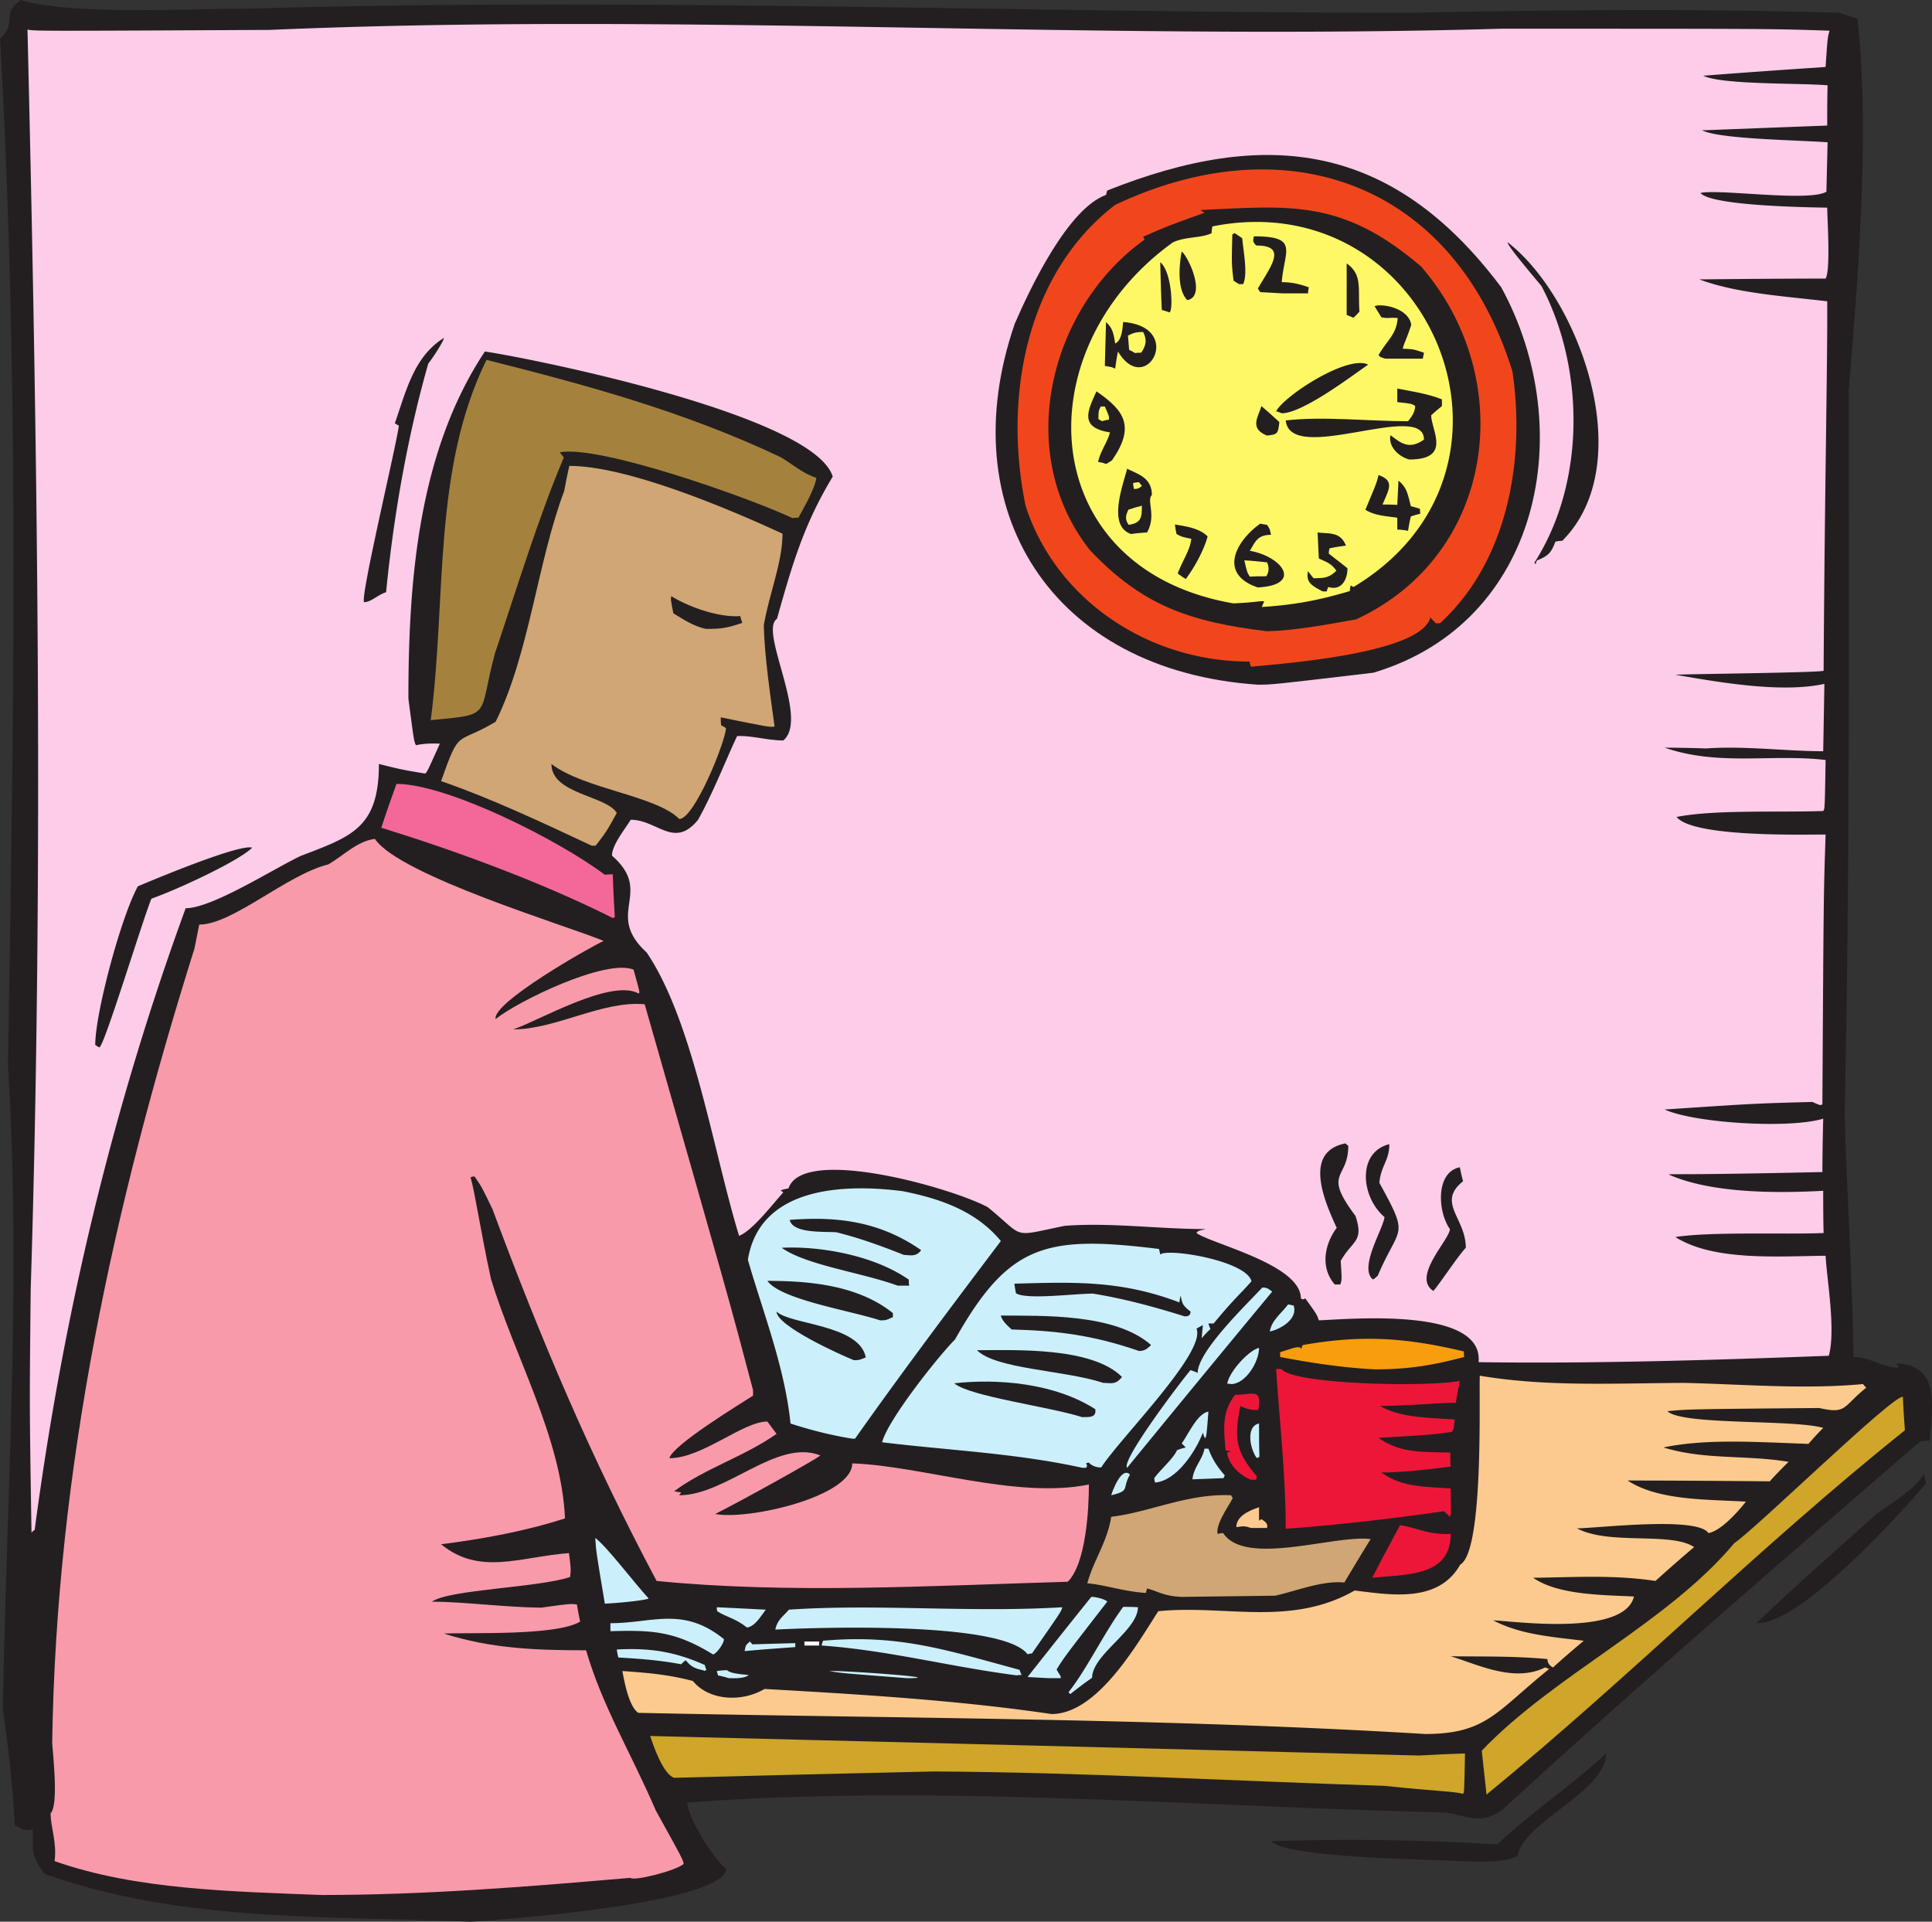 <svg xmlns="http://www.w3.org/2000/svg" width="216.323" height="215.164"><rect width="100%" height="100%" fill="#333333" stroke="none"/><path fill="#231f20" d="M52.688 215.164c-16.329-.672-32.567.043-47.692-5.355-1.695-2.23-1.246-2.813-1.336-4.996-1.117.265-1.34-.137-2.008-.45-.222-4.55-.714-8.742-1.34-12.937.446-24.184 2.055-48.371.583-72.106C1.52 80.766 2.188 42.48 0 4.328 2.008 2.457.047 1.605 2.32 0c5.754 1.742 18.914.938 25.028.984 43.14-1.296 86.812.446 130.308.446 16.059-.313 31.899-.492 48.27 0 .668.222 1.34.445 2.05.668 1.383 12.183.133 28.648-.98 41.586 0 26.863.133 53.726-.445 80.988.222 8.836.847 17.984.98 27.266 1.875 0 3.75 1.382 5.086 1.16a9.244 9.244 0 0 1-.312-.45c4.773.223 4.148 4.286 3.75 8.657-.36 0-.715.047-1.075.09-15.699 13.609-31.449 27.175-46.75 41.23-2.5 1.738-3.703.715-6.425.312-28.106-.668-57.188-3.168-84.848-1.113 0 1.426 2.586 5.934 4.371 7.45-.535 3.882-25.027 5.667-28.64 5.89"/><path fill="#f89aaa" d="M36.004 212.176c-10.082-.403-20.79-.582-29.89-3.793.269-2.145-.446-3.75-.446-5.356.937-.937.223-6.87.176-7.898.449-30.61 6.87-60.106 15.93-88.93.175-.89.355-1.785.535-2.676 3.746 0 9.855-5.625 14.453-6.738 1.695-.984 3.258-2.633 5.218-2.855 2.723 4.105 21.817 9.816 25.606 11.422-1.648.757-12.535 6.96-12.09 8.746 2.5-2.008 12.313-6.785 15.438-5.535.714 2.542.714 2.542.578 2.68-3.078-1.743-11.418 3.167-14.051 4.015 4.773 0 10.035-3.258 14.723-2.813 9.457 33.067 9.457 33.067 12.132 43.196v.625c-1.382.89-9.011 5.53-9.367 7.004 3.703 0 8.207-4.106 10.973-4.106.312.445.672.89 1.027 1.383-3.703 2.59-8.074 3.883-11.465 6.426.266.047.536.09.801.132-.086.09-.176.18-.222.313 5.265 0 10.93-6.379 15.792-4.461-.312.356-8.921 5.133-11.777 6.559 3.746.714 15.348-1.961 15.348-5.668 7.804.27 18.379 4.02 26.496 2.367 0 2.723-.313 8.836-2.363 10.887-15.258.445-31.227 1.382-46.04-.09-7.492-14.098-12.98-27.13-18.378-41.63-1.203-2.5-1.203-2.5-2.008-3.66-.18 0-.313.044-.446.09.489 1.649 1.114 5.977 2.274 11.333 2.59 8.613 7.898 17.761 8.3 26.863-4.55 1.472-9.37 2.32-13.874 2.898 4.328 3.528 8.742 1.43 14.32.985.223 1.738.223 1.738.133 2.675-3.524 1.204-13.516 1.383-15.48 2.766 3.433 0 8.12.625 12.222.672 3.258-.45 3.258-.45 4.016-.36.09.626.222 1.25.359 1.919-2.633 1.609-12.227 1.207-15.258 1.34 5.172 1.652 10.082 1.874 15.926 1.874 1.785 6.203 5.086 11.602 7.805 17.938 2.992 5.398 2.992 5.398 3.125 5.98-.848.758-5.578 1.961-5.977 1.559-11.824 1.027-23.11 1.922-34.574 1.922"/><path fill="#231f20" d="M161.09 208.293c-2.406-.133-17.219-.36-18.777-2.145 8.25-.265 16.636-.175 25.335.36 3.883-3.66 8.344-6.606 12.18-10.176 0 4.285-9.277 7.633-9.902 11.469-1.875 1.07-6.961.492-8.836.492"/><path fill="#cfa52a" d="M163.77 200.84c-.895-.266-2.856-.266-8.79-.89-17.132-.54-33.77-1.52-50.5-1.606-9.636.219-19.316.445-28.996.71-1.25-.402-2.367-3.702-2.68-4.683 28.688.715 57.329 1.426 86.055 2.188 1.696-.09 3.438-.18 5.176-.227-.086 4.465-.086 4.465-.265 4.508m2.675.09c-.18-1.653-.355-3.301-.535-4.91 8.074-8.477 20.79-14.278 28.281-23.247 2.41-1.605 17.801-16.644 18.872-16.375.046 1.25.136 2.5.226 3.747-16.195 12.94-30.918 27.753-46.844 40.785"/><path fill="#fcca8e" d="M159.574 194.148c-29.574-1.785-58.976-1.742-88.105-2.367-1.117-.758-1.606-3.793-1.785-4.683 2.5.18 5.043.355 7.898 1.117 1.738 2.14 5.352 2.453 8.027.89 10.215.579 21.637 1.25 32.121 2.81 5.04 0 9.368-7.45 11.957-11.513 7.45-.757 14.81 1.786 21.993-2.32 4.058.492 9.367 1.43 11.82-2.898 2.633-1.473 2.098-18.43 2.188-21.153 7.406 1.25 14.898.852 22.796.805 6.38.133 13.426.758 20.118.133.09.133.222.27.359.402-2.676 2.145-2.145 2.988-5.266 2.277-14.632.133-14.632.133-16.996.356 1.606 1.605 14.14.894 17.442 1.875a31.07 31.07 0 0 0-1.649 1.785c-5.531-.18-11.332-.625-16.238.402 4.684 1.426 9.055.801 14.008 1.606-.715.715-1.43 1.426-2.098 2.187-5.309-.047-10.617-.09-15.926-.09 3.48 2.274 8.922 2.098 13.25 2.364-1.027 1.293-2.812 3.258-4.195 3.523-1.246-1.918-12.535-.535-14.719-.535 3.567 1.922 10.528.36 13.114 2.098a181.99 181.99 0 0 0-4.329 3.793c-4.64-.715-9.324-.403-13.695-.356 2.766 1.918 7.586 1.918 11.29 2.098-1.118 4.594-14.056 2.676-15.75 2.676 2.987 1.562 6.378 1.832 10.128 2.277-1.16.98-2.32 1.961-3.437 2.988-.668-.312-.625-.894-.625-.937-3.926-.356-7.27-.266-10.84-.313 2.988.895 7.093 2.989 10.574 1.25.133.043.266.09.445.18-5.886 4.73-7.004 7.273-13.875 7.273"/><path fill="#cceffc" d="M119.828 189.684c-.09-.086-.137-.176-.18-.223 2.051-2.586 3.926-6.559 6.114-9.547.535 0 1.07 0 1.648.043 0 2.59-5.129 5.313-5.129 7.899-.847.578-1.652 1.203-2.453 1.828m-38.234-1.786c-.399-.132-.801-.222-1.203-.312a7.54 7.54 0 0 0-.133-.488c.355-.047.758-.09 1.16-.09.355.355 1.473.445 2.406.535-.445.445-1.918.355-2.23.355m19.941 0c-7.45-.578-7.45-.578-8.652-.8 1.246-.09 13.785.8 8.652.8m15.883 0c-.805-.043-1.606-.085-2.363-.132 2.363-2.989 4.726-5.977 7.136-8.97.625 0 1.649.313 1.786.536-4.774 6.16-4.774 6.16-5.668 7.586.312.625.535.758.449.98h-1.34m-3.57-.312c-7.582-.98-14.364-2.809-21.86-3.344.047-.18.09-.36.18-.535 8.52-.758 13.875 1.07 21.992 3.258.047.176.133.355.223.578-.176 0-.356 0-.535.043m-35.11-.578c-1.246-.223-1.558-.668-1.96-1.113-.18.132-.356.265-.493.445-2.676-.492-4.863-.625-7.047-.758-.09-.312-.133-.625-.18-.894 3.438-.18 6.294.132 9.86 1.738.047.18.09.36.18.539-.223.133-.223.133-.36.043m1.075-1.785c-4.239-2.586-6.739-2.723-11.465-2.586v-.895c4.726 0 8.117-1.918 12.71 1.785 0 .582-1.023 1.828-1.246 1.696"/><path fill="#cceffc" d="M115.055 185.223c-2.813-3.746-23.868-2.989-28.243-2.766.227-1.117.895-1.473 1.52-2.23 9.902-.672 20.254.355 30.602-.27-.09.445-.09.445-3.391 5.176a1.65 1.65 0 0 0-.488.09m-31.676-.356c.133-.804.18-.672.582-1.074.086.09.176.18.266.316 1.605-.047 3.21-.09 4.82-.136v.445c-1.922.137-3.793.27-5.668.45"/><path fill="#fff" d="M90.07 184.242v-.449h1.653v.45H90.07"/><path fill="#cceffc" d="M83.648 182.234c-1.34-1.07-2.32-1.16-3.347-1.832-.043-.175-.043-.312-.043-.445l5.484.27c-.578.757-1.156 1.828-2.094 2.007"/><path fill="#231f20" d="M196.691 181.7c4.418-4.196 9.012-8.255 13.52-12.274 1.695-1.203 4.012-2.543 5.219-4.371.043.312.132.668.222 1.027-2.59 3.121-14.32 16.063-18.96 15.617"/><path fill="#cceffc" d="M67.723 179.555c-.985-5.89-.985-5.89-1.07-7.36 1.382 1.07 4.148 4.774 5.976 6.782-.133.132-2.363.445-4.906.578"/><path fill="#d0a675" d="M132.316 178.797c-2.093-.09-2.718-.668-3.879-.938-.046.137-.09.313-.136.493-2.406-.133-4.684-.938-6.555-1.07.668-2.544 2.23-4.598 2.676-7.454 4.238-.488 8.562-2.633 13.426-2.41.047.09.09.18.18.312-.403.848-1.919 2.856-1.696 4.016.18-.043.402-.09.625-.09 2.5 3.793 12.582.137 16.508.672a390.186 390.186 0 0 0-2.945 4.863c-2.454-.27-5.622 1.028-7.762 1.473-3.48.043-6.961.09-10.442.133"/><path fill="#ed1638" d="M153.64 176.656a390.56 390.56 0 0 1 3.126-5.89c1.828.27 3.254 1.117 5.664.98 0 4.73-4.727 4.508-8.79 4.91"/><path fill="#fccce8" d="M3.527 171.613c-.226-14.187-.226-14.187-.09-27.261 1.473-46.899.758-94.375-.359-141.047.762.175.762.175 27.125.043 45.684-1.965 91.809 1.203 137.89-.133 30.204 0 30.204 0 36.762.222-.222.758-.222.758-.445 4.06-4.598.312-9.144.624-13.695.983 2.094 1.024 10.707.801 13.918 1.07-.043 1.473-.043 2.99-.043 4.509-4.688.175-9.371.355-14.012.535 2.008.98 10.219 1.07 14.055 1.336-.043 1.832-.09 3.66-.133 5.535-1.965 1.16-11.777-.313-14.098.133 1.114 1.43 11.508 1.605 14.188 1.652 0 1.07.398 7.047-.18 7.941-4.73 0-9.457.047-14.144.09 4.195 1.563 9.46 1.875 14.324 2.453.043 7.094-.27 19.903-.403 41.364-.402.222-14.812.359-16.597.449 4.64.8 11.824 2.094 16.683 1.023-.043 2.5-.086 5-.132 7.543-4.102 0-8.832-.625-13.114-.312a155.8 155.8 0 0 0-4.64-.09c6.066 2.098 12 .668 18.023 1.383-.09 5.488-.09 5.488-.27 5.71-4.859.18-12.175-.179-16.413.669 1.828 2.277 13.96 1.965 16.683 1.965-.223 6.69-.223 6.69-.36 30.207-.222.136-.222.136-1.113-.266-6.558.18-6.558.18-16.55.848 3.347 1.515 13.918 2.187 17.754 1.027-.043 1.96-.09 3.969-.09 5.976-16.149.36-16.461.18-17.219.27 4.594 2.05 11.645 2.14 17.309 1.828 0 1.563 0 3.125.047 4.73-4.329.18-12.493-.18-16.598.446 4.285 2.723 11.512 2.144 16.82 2.098.133 2.59 1.16 8.343.356 11.199-13.16.492-26.32.894-39.211.715.578-6.204-14.367-4.817-17.89-4.684-.224-.672-.224-.672-1.517-2.457-.27.137-.27.137-.492 0 0-3.79-9.902-6.066-11.687-7.316.133-.223.133-.223 1.027-.446-5.398 0-10.617-.758-15.793-.36-6.113 1.25-4.328 1.388-8.61-2.093-3.972-2.144-20.698-6.918-22.308-2.098a5.124 5.124 0 0 0-.89.223c.09.043.18.133.312.223-1.113 1.203-3.434 4.281-4.953 4.863-2.899-9.46-5.129-24.004-10.348-31.726-4.82-4.418.89-6.649-3.883-10.844 0-1.203 1.473-2.989 2.098-4.016 2.988 0 4.863 3.305 7.54 0 1.694-3.031 2.987-6.422 4.37-9.367 1.563-.09 3.438.488 5.176.488 2.945-2.453-2.766-12.27-.715-13.61 1.742-6.202 3.035-10.62 6.246-15.929-2.05-6.824-33.277-13.16-38.945-14.012-7.406 11.157-8.566 25.438-8.566 38.868.625 4.773.625 4.773.847 5.218.762-.175 1.606-.222 2.676-.175-1.426 3.168-1.426 3.168-1.648 3.347-2.676-.449-2.676-.449-5.176-1.074 0 7.184-3.078 8.121-8.79 10.309-3.077 1.472-9.902 5.843-12.847 5.843-8.207 22.446-13.738 45.649-16.906 69.61-.133.09-.27.18-.356.312"/><path fill="#fcca8e" d="M140.082 171.078c-.758-.223-.758-.223-1.652-.09 0-1.25 1.472-1.875 2.543-2.23v1.515c.09-.09.18-.132.27-.175.222.175.8.402.62.98h-1.781"/><path fill="#ed1638" d="M143.96 171.168c0-6.07-.714-12.184-1.07-17.895.18 0 .403 0 .626.047 1.472 1.696 16.28 2.008 19.941 1.293a38.52 38.52 0 0 0-.445 2.453c-2.098 0-4.153.27-8.477.36 2.32 1.336 5.399 1.293 8.34 1.515-.086 1.028-.086 1.028-.313 1.383-2.23.313-2.23.313-8.207.668 2.41 1.696 4.684 1.563 8.032 1.653 0 .492 0 1.027.043 1.562-2.766.356-5.219.625-7.762.668 2.273 1.605 4.55 1.563 7.762 1.785.047 2.992.047 2.992-.09 3.168a8.89 8.89 0 0 0-.668-.625c-5.844.848-12.133 1.563-17.711 1.965"/><path fill="#cceffc" d="M124.422 167.418c.133-.488 1.16-3.258 2.098-2.32-.938 1.652.085 1.785-2.098 2.32m4.906-1.426c-.043-.18-.09-.36-.09-.492.672-.938 2.188-2.23 2.547-3.125.309-.133.621-.223.98-.309l-.449-.449c.762-1.07 1.743-3.344 2.989-3.57-.219 2.812-.219 2.812-.399 2.992-.09-.223-.18-.445-.222-.625-.848 2.188-2.993 5.398-5.356 5.578"/><path fill="#ed1638" d="M140.082 165.68c-1.52-.582-2.59-1.965-2.676-3.035.133-.043.266-.09.442-.133-.223-.047-.442-.09-.621-.137-.223-2.54-.403-4.328 1.07-6.2 1.871 0 3.078-.847 2.586 1.696-1.113 0-1.383-.18-2.008-.445-.71 3.613-.535 5.086 1.875 7.894a.825.825 0 0 0-.09.36h-.578"/><path fill="#cceffc" d="M133.523 165.633c.086-1.293 1.16-2.274 1.336-3.434h.446c.36.98.804 1.828 1.832 2.988-.047.09-.09.18-.133.313-1.16.047-2.32.09-3.48.133m-12.36-1.293c-7.492-1.652-15.21-1.965-22.394-2.856.625-2.5 6.335-9.683 8.164-11.511 6.023-10.707 10.171-11.692 22.84-10.13.046.18.09.403.136.626.758-.758 9.637.668 10.215 2.988-1.16 1.34-1.918 1.918-4.238 4.73h-.582c.047.18.136.403.226.626-.36.312-.672.667-.984 1.027.047-.492.09-.985.137-1.473-.27.133-.493.266-.715.403 1.117 2.632-8.61 12.312-10.664 15.527-.758.043-1.293-.402-1.383-.535-.133 0-.223.043-.313.086.137.27.137.27 0 .492h-.445m5.043 0c-.758-.758 6.2-9.906 7.094-10.93.265.086.535.176.8.313 0-2.41 5.399-7.586 7.227-9.551.36 0 .492-.047 1.117.445a3454.87 3454.87 0 0 0-16.238 19.723m14.453-1.16c-.805-1.25-1.07-3.524.313-3.793 0 1.207 0 2.453.043 3.703-.223.18-.223.18-.356.09m-45.234-2.098c-2.543-.402-4.996-1.07-6.914-1.695-.625-6.29-3.168-12.715-4.774-18.34 1.336-8.207 10.793-8.52 17.352-7.672 3.793.758 8.074 2.05 10.973 5.578-5.528 7.317-11.063 14.68-16.325 22.129h-.312"/><path fill="#231f20" d="M121.164 158.672c-3.566-1.156-12.625-2.32-14.32-3.79 4.82-.538 11.199-.046 15.793 2.9.18 1.07-.938.847-1.473.89"/><path fill="#cceffc" d="M137.848 154.969c-.176-.043-.309-.043-.442-.043.266-1.43 2.45-3.75 3.567-4.016 0 1.649-1.563 4.059-3.125 4.059"/><path fill="#231f20" d="M123.531 154.836c-4.285-1.426-12-1.516-14.144-3.66 4.195 0 12.847-.399 16.238 2.992-.71.934-1.246.668-2.094.668"/><path fill="#f89d0e" d="M153.91 153.32c-3.613-.18-7.316-.761-10.574-1.382v-.536c1.785-.582 1.785-.582 2.23-.539a.65.65 0 0 1 .137.18c.043-.18.086-.313.176-.445 6.558-1.16 11.422-.848 18.023.714 0 .176 0 .399.047.625-3.75.981-6.336 1.383-10.039 1.383"/><path fill="#231f20" d="M95.602 152.293c-1.559-.625-8.653-3.836-8.653-5.445 1.473 1.472 9.278 1.43 9.992 5.132-.757.313-.757.313-1.34.313m31.942-1.027c-5.172-1.786-9.188-2.274-14.273-2.41-.715-.626-1.114-1.114-1.207-1.56 4.597.044 12.804-.269 16.82 3.302-.492.492-.805.668-1.34.668"/><path fill="#cceffc" d="M142.176 149.082c.222-1.297 1.297-2.012 2.054-3.035.176.043.403.09.622.133.492 1.562-1.559 2.675-2.676 2.902"/><path fill="#231f20" d="M98.547 147.832c-3.434-1.117-11.11-2.32-12.625-4.418 4.418 0 10.082.402 14.055 3.613v.446c-.805.359-.805.359-1.43.359m34.082-.449c-3.703-1.16-6.957-2.008-10.258-2.543-2.008 0-7.496.715-8.613-.043a9.405 9.405 0 0 1-.176-1.07c6.602-.18 11.91-.403 18.469 2.097.043-.27.09-.539.133-.762.222.848.132 1.028 1.117 1.786 0 .582-.492.535-.672.535m27.84-2.856c-2.41-1.605 1.87-5.754 1.87-6.914-1.382-1.965-1.605-6.383 1.118-6.918.09.493.223 1.028.356 1.563-2.989 2.41.312 4.105.312 7.453-.848.848-3.523 4.906-3.656 4.816m-59.957-.577c-4.016-1.473-10.219-2.278-12.985-4.24 4.286-.222 10.352.849 14.23 3.567 0 .227 0 .45.048.672h-1.293m48.938-.133c-1.74-2.011-1.028-4.687.222-6.34-1.383-2.988-3.793-8.519.98-9.456.09.09.18.18.313.265 0 3.84-2.945 2.856.805 7.856.98 2.945-.36 2.722-1.653 5.043.133 2.093.133 2.093-.043 2.632h-.625m4.191-.625c-1.425-1.43 1.208-5.535 1.383-6.918-2.675-2.277-3.074-7.273.536-8.164 0 1.871-.934 2.364-1.114 4.328 3.434 6.247 2.274 4.641-.18 10.395-.492.445-.492.445-.624.36m-52.418-2.68c-2.809-1.114-5.086-1.918-7.582-2.543-1.606-.09-4.864.133-5.22-1.383 5.13-.402 9.993.09 14.72 3.39-.579.805-1.293.536-1.918.536M11.11 117.266c-.18-.09-.313-.18-.446-.27 0-3.57 2.899-14.367 4.774-17.758 1.785-.758 11.374-4.773 12.8-4.328-1.515 1.516-8.472 4.73-11.285 5.711-.98 2.367-5.398 16.91-5.844 16.645"/><path fill="#f46899" d="M68.48 102.719c-8.12-4.059-17.578-7.496-25.785-10.04.535-1.652 1.114-3.3 1.696-4.91 5.664 0 18.109 6.25 23.332 10.176.265-.047.578-.047.89-.047.043 1.563.133 3.172.223 4.778-.223.133-.223.133-.356.043"/><path fill="#d0a675" d="M66.25 94.688c-5.71-2.68-11.422-5.356-16.863-7.231 2.14-6.066 1.648-3.969 6.11-6.648 3.75-7.54 4.683-17.891 7.675-25.836.176-.934.355-1.871.578-2.809 6.379 0 17.355 4.594 23.867 7.586 0 3.21-1.472 6.648-2.097 10.262.09 3.523.671 7.363 1.207 11.332-.536.09-.536.09-6.024-1.024 0 .266 0 .578.043.89.18.09.36.18.535.313 0 1.383-3.523 10.176-5.218 10.176-2.633-2.636-10.66-3.347-14.32-6.16 0 3.39 6.155 3.523 7.316 5.488-1.16 2.098-1.16 2.098-2.364 3.66h-.445"/><path fill="#a4823e" d="M48.227 80.633c1.785-13.61.18-28.024 6.246-40.34 11.152 2.812 22.082 5.758 32.922 10.887 1.117.625 2.453 1.832 4.015 2.324-.18 1.246-1.34 3.21-2.008 4.46-.222 0-.445 0-.668.044-5.265-2.453-21.726-8.211-26.054-7.363.133.18.27.359.445.582-2.898 6.87-5.219 14.546-7.715 21.953-1.922 7.14-.137 6.78-7.183 7.453"/><path fill="#231f20" d="M140.84 76.66c-23.11-1.562-34.399-19.59-27.215-40.426 1.742-4.015 5.934-12.851 10.215-14.414.047-.18.09-.355.137-.488 17.796-7.098 31.941-5.402 44.117 10.84 8.703 15.93 4.418 37.57-14.32 43.148-11.329 1.34-11.329 1.34-12.934 1.34"/><path fill="#f1461c" d="M140.082 74.652a3.95 3.95 0 0 1-.18-.578c-11.464 0-21.726-7.05-25.07-17.449-2.5-12.137.043-26.012 10.035-33.688 19.184-9.058 37.922-2.5 44.477 18.653 1.43 9.637-.403 21.148-8.117 28.2h-.446a7.522 7.522 0 0 1-.625-.669c-1.027 4.149-17.222 5.219-20.074 5.531"/><path fill="#231f20" d="M141.863 70.68c-8.742-1.07-13.96-2.899-19.804-9.059-8.61-10.84-4.598-27.172 6.109-34.8-.09-.137-.133-.227-.176-.313 2.856-1.25 2.856-1.25 6.867-2.68-.175-.133-.312-.223-.445-.312 10.129-.489 15.926-1.203 24.715 6.336 10.84 12.496 8.387 32.218-7.274 39.492-3.476.625-6.824 1.246-9.992 1.336m-62.813-.266c-1.515-.312-2.718-1.207-3.655-1.742-.313-1.606-.313-1.606-.223-1.918 1.695 1.07 5.129 2.41 7.719 2.23.043.223.132.493.222.758-1.832.625-2.5.672-4.062.672"/><path fill="#fff866" d="M141.285 67.96c.09-.222.18-.448.266-.624-.446-.09-.578.086-3.434.223-22.172-3.793-23.597-28.336-6.781-40.43 1.473-.668 3.168-.445 4.328-1.024 0-.27.043-.535.09-.757 24.492-4.868 37.695 27.261 15.793 40.379a2.914 2.914 0 0 0-.313-.176c-.047.176-.09.402-.09.625-3.57 1.07-6.335 1.562-9.859 1.785"/><path fill="#231f20" d="M40.777 67.422c-.535-.266 3.746-18.16 3.88-19.766-.18-.09-.313-.18-.446-.265 1.293-3.707 2.14-7.453 5.488-9.551 0 .355-1.383 2.453-1.742 2.855-2.32 8.121-3.879 17-4.727 25.614-.894.265-1.695 1.113-2.453 1.113m107.333-1.203c-1.426-.715-1.876-1.117-1.65-2.274.177.266.4.532.626.801 1.023-.043 1.648.047 2.543-.848-.625-.937-1.34-1.027-1.965-1.382-.043-.98-.09-1.965-.133-2.903 1.25.18 2.543-.133 3.168 1.473-.625.09-1.25.18-1.832.312-.043.18-.086.36-.086.582.668.536 1.383 1.07 2.094 1.649 0 1.207-.625 2.547-2.14 2.098-.09.136-.133.312-.18.492h-.446m-7.269-.446c-4.418-1.472-2.543-5.132.265-7.14.223.043.493.09.758.133.313.449.313.449.45 1.117-1.52 0-1.743.758-2.368 1.785 3.703.668 5.934 3.836.895 4.105m-8.211-1.027a10.254 10.254 0 0 1-.758-.535c.535-1.473 1.383-2.59 1.516-3.883-1.07-.223-1.07-.223-1.649-.535-.09-.355-.133-.715-.18-1.07.895.18 2.633.312 3.66 1.34-.402 1.472-1.382 3.343-2.452 4.773-.047-.043-.09-.09-.137-.09"/><path fill="#fff866" d="M139.945 64.57c-.312-.492-.312-.492-.62-1.832.843.043 1.69.133 2.538.223.137.27.36.937-.09 1.562-.62 0-1.246 0-1.828.047"/><path fill="#231f20" d="M171.8 63.008c5.84-9.106 5.575-21.957.802-30.969-.493-.625-3.883-4.55-3.793-4.91 7.988 6.16 14.812 24.723 6.113 33.422-.27 0-.535.047-.758.09-.45 1.117-.668 1.562-2.055 2.097-.09.133-.132.27-.175.446a.636.636 0 0 0-.133-.176m-45.149-3.215c-2.675-.89-.937-5.398-.445-7.316 1.07.578 2.766.937 2.766 2.945-.625.625.535 2.273-.536 4.191-.625.047-1.207.09-1.785.18m30.426-.445c-.223-.047-.445-.047-.625-.047v-1.336c-1.34-.18-2.633-.27-3.57-.895 1.25-2.988 1.25-2.988 1.472-3.882 1.875.671 1.114 1.652.446 3.304.535 0 1.07 0 1.652.043.043-.937.09-1.828.133-2.722.89.761.98 1.25 1.383 2.859.312.086.668.176 1.027.308 0 .18 0 .36.043.536-.355.09-.71.18-1.07.316-.133.535-.223 1.07-.313 1.606-.222-.047-.398-.09-.578-.09"/><path fill="#fff866" d="M126.383 58.766c-.578-.758-.176-1.336-.043-1.696.492-.175.98-.312 1.515-.445 0 1.293-.043 1.918-1.472 2.14m.582-4.015c-.043-.223-.09-.445-.09-.668.223-.043.445-.09.668-.09.09.133.18.27.313.403-.313.312-.536.355-.891.355"/><path fill="#231f20" d="M123.707 51.895c-.266-.09-.535-.133-.758-.18.27-1.246 1.028-2.14 1.34-3.3-3.437-.536-2.543-2.364-1.52-4.595 3.126 2.14 4.376 3.926 1.743 7.72-.672.444-.672.444-.805.355m34.083-.445c-1.427-.403-2.364-1.653-2.095-2.723 1.114.847 2.051 1.695 3.746.492 0-4.461-14.945 2.945-15.48-2.14 4.016-.493 9.367.085 13.695.085.582-.71.758-1.113.805-1.695-.36-.266-.36-.266-2.008-.446v-1.515c1.336.265 3.3.535 4.996 1.203v.758c-.402.312-.804.672-1.203 1.027 0 1.652 2.363 4.953-2.457 4.953m-15.926-2.679c-2.008-.801-.98-2.094-.62-3.301.667.582 1.335 1.16 2.003 1.785-.133 1.34-.223 1.383-1.383 1.516"/><path fill="#fff866" d="M123.395 47.164c-.133-.086-.266-.176-.403-.223 0-.757 0-1.023.27-1.425h.445c.492 1.113.492 1.113.45 1.472-.27.043-.54.09-.762.176"/><path fill="#231f20" d="M143.516 46.273c-.223-.09-.446-.18-.625-.222.8-1.653 7.984-6.383 10.304-5.223-1.293.848-7.226 5.445-9.68 5.445m-19.093-5.175a44.76 44.76 0 0 1-.715-.133c.047-1.653.09-3.305.133-4.91.672.668.805 1.027 1.027 2.41.805-.403.805-1.785.895-2.41 6.957.535 2.539 8.523-.582 3.3-.133.625-.223 1.25-.313 1.922a2.943 2.943 0 0 0-.445-.18m30.691-.937c-.578-.18-.578-.18-.758-.402.938-1.653 2.008-2.274 2.141-4.149-.937-.09-1.07.09-1.828-.09-.27-.445-.535-.847-.758-1.25 1.07-.312 3.836.313 4.106 2.098-.582 1.785-.895 2.23-.938 2.68 1.16.043 1.16.043 2.363.445-.043.223-.09.446-.132.668h-4.196"/><path fill="#fff866" d="M127.098 39.535a5.036 5.036 0 0 0-.668-.355c-.047-.535-.09-1.075-.133-1.606.578-.27.8-.402 1.695-.402.399.758.399 1.473-.226 2.32-.223 0-.446 0-.668.043"/><path fill="#231f20" d="M151.41 35.52c-.223-.09-.445-.18-.625-.266v-5.758c1.785 1.25 1.25 2.766 1.43 5.399-.668.714-.668.714-.805.625m-20.562-.582c-.27-.086-.54-.176-.762-.223-.086-1.785-.133-3.57-.176-5.352 1.426 1.16 1.473 6.114.938 5.575m2.093-1.336c-1.203-1.207-.89-4.106-.625-5.446.805.672 2.77 5.043.625 5.446m10.575-.758c-.805-.047-1.606-.09-2.41-.137-.09-.133-.18-.266-.266-.398 1.473-2.547 3.344-4.82-.18-4.82-.492-.493-.312-.626-.27-1.028 5.133 0 3.395 1.61 3.126 5.133.937 0 1.785.133 3.035.578-.047.223-.09.45-.09.672h-2.945m-4.774-1.028a7.914 7.914 0 0 1-.625-.402c-.222-1.918-.222-1.918-.133-5.176.09-.043.18-.09.266-.133.27.176.535.356.848.579.047 1.027.672 3.972.09 5.132h-.446"/></svg>
